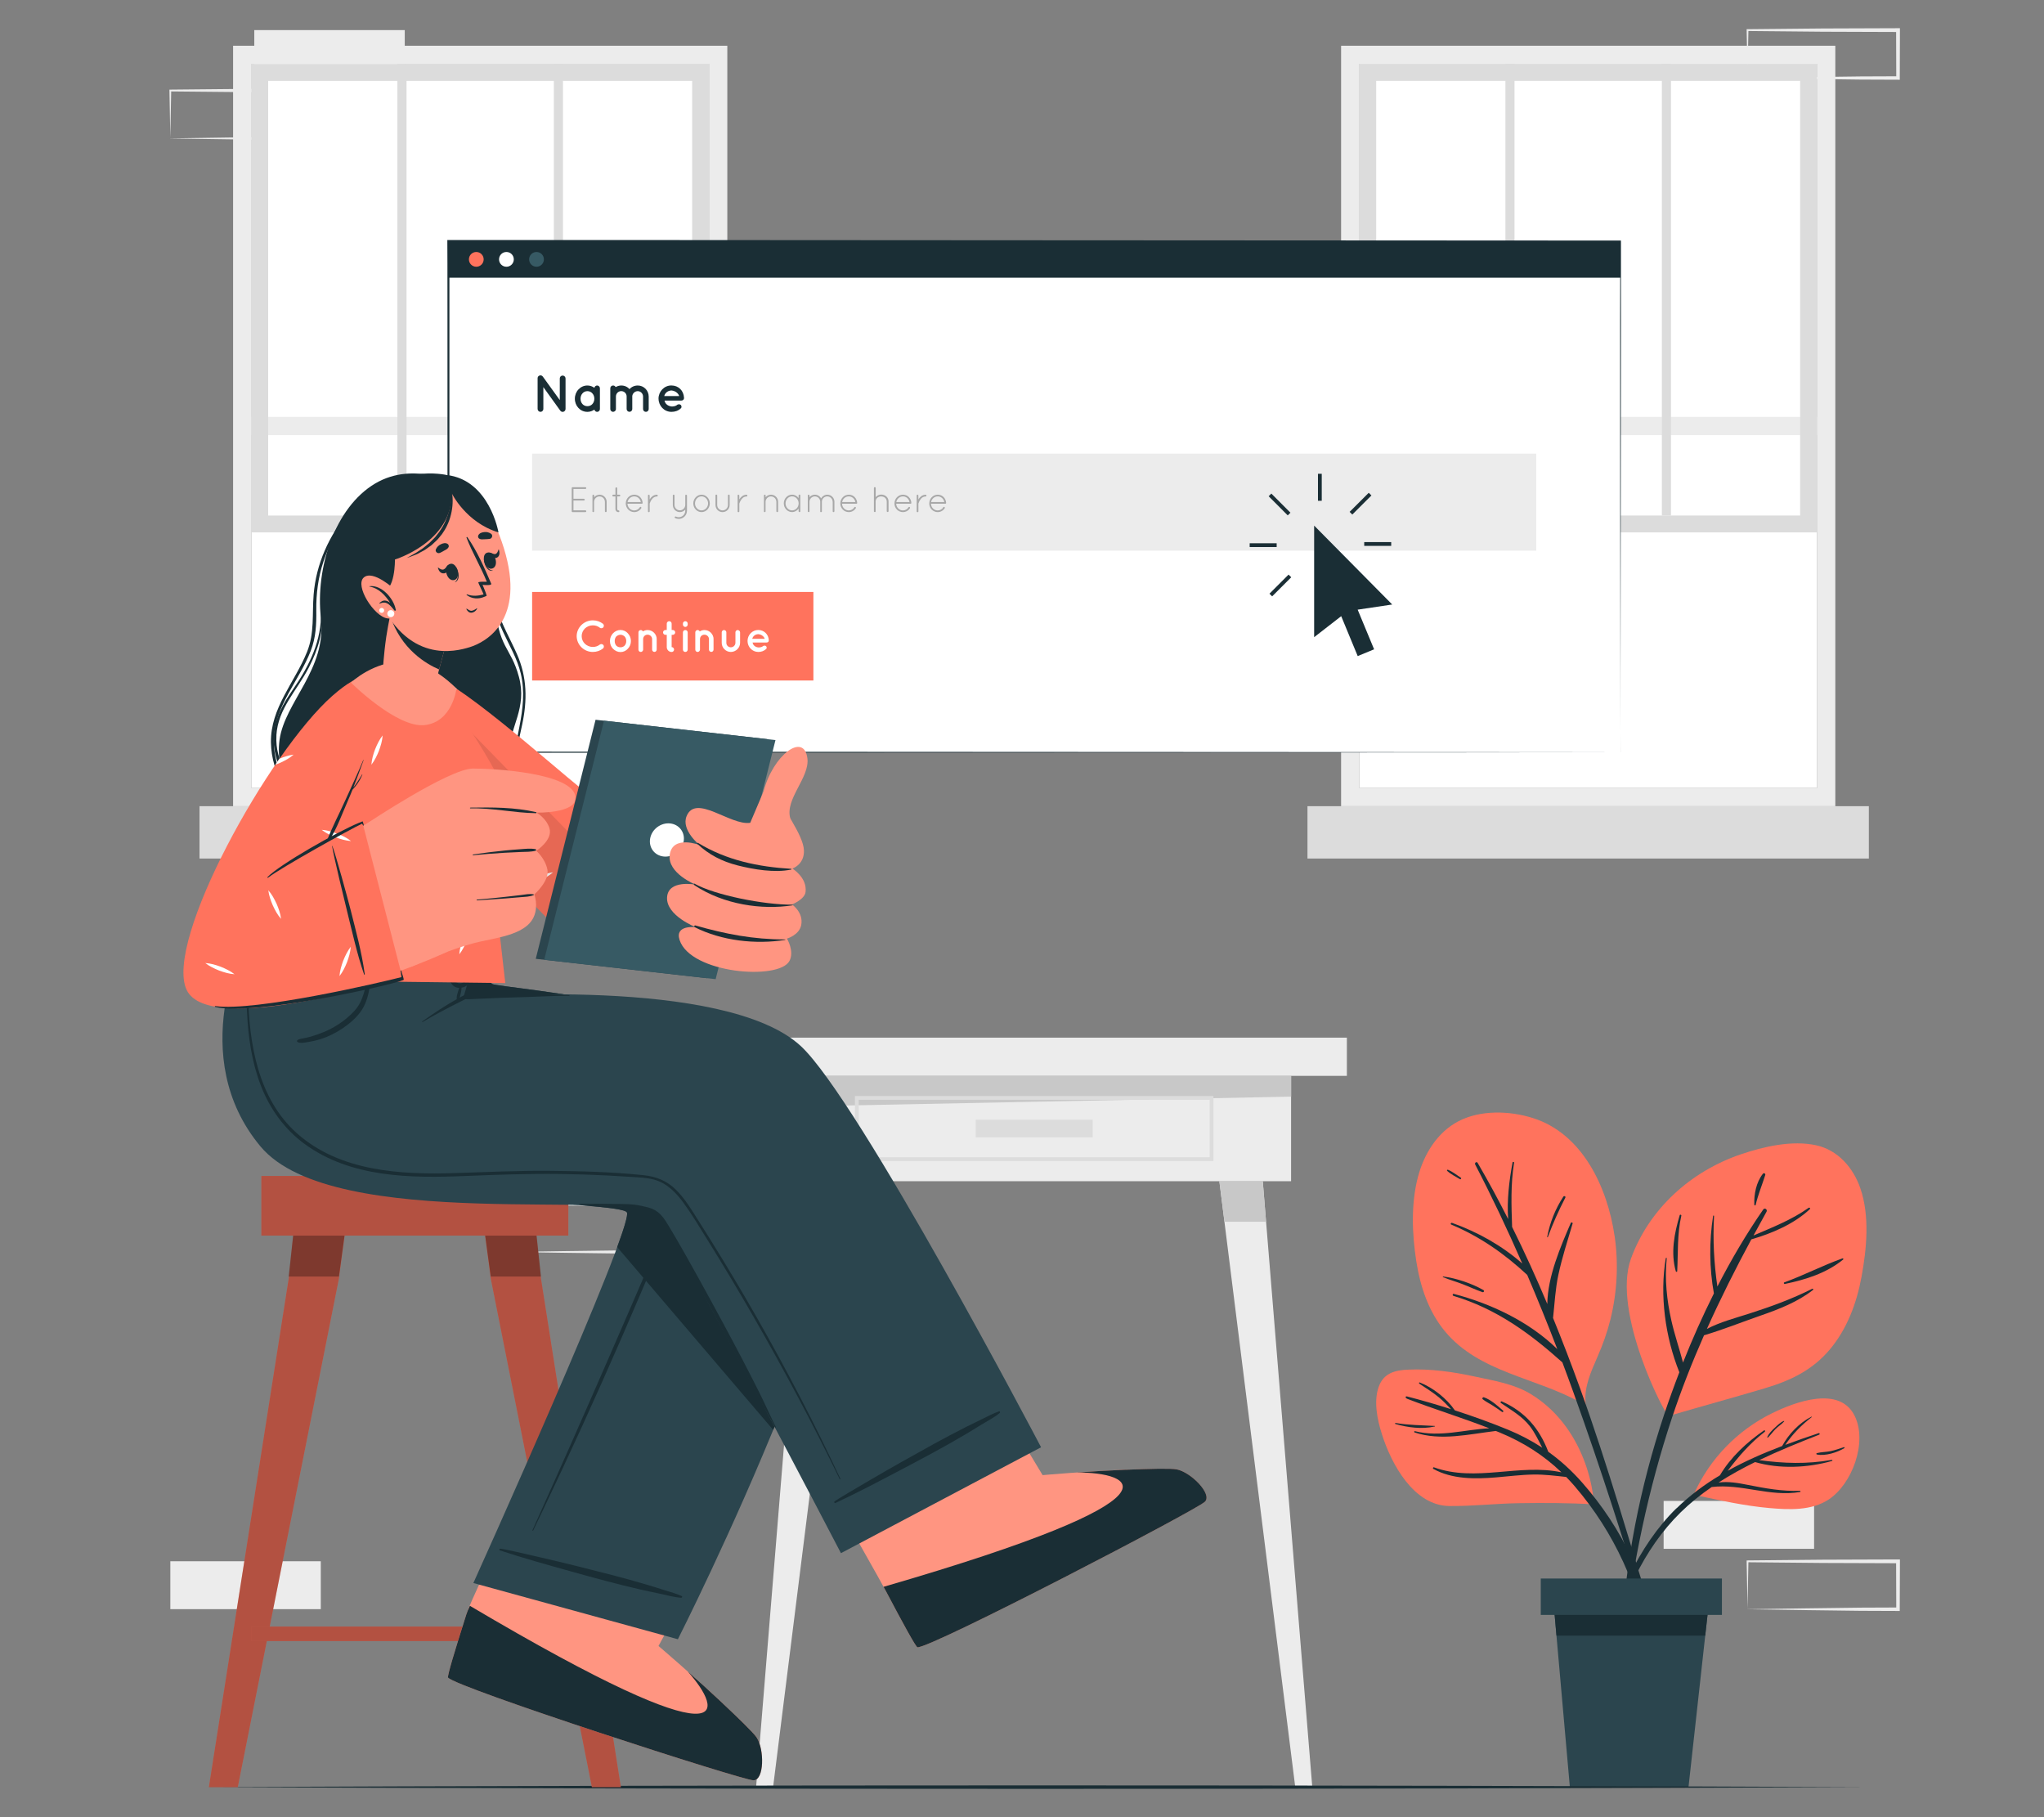 <?xml version="1.0" encoding="UTF-8"?>
<svg id="Layer_2" data-name="Layer 2" xmlns="http://www.w3.org/2000/svg" viewBox="0 0 540 480">
  <rect x="0" y="0" width="540" height="480" fill="#808080" stroke="none"/>
  <defs>
    <style>
      .cls-1 {
        fill: #dcdcdc;
      }

      .cls-1, .cls-2, .cls-3, .cls-4, .cls-5, .cls-6, .cls-7, .cls-8, .cls-9, .cls-10, .cls-11, .cls-12, .cls-13 {
        stroke-width: 0px;
      }

      .cls-2 {
        fill: #ff735d;
      }

      .cls-3 {
        fill: #c8c8c8;
      }

      .cls-4 {
        fill: #375a64;
      }

      .cls-5 {
        fill: #ff9581;
      }

      .cls-6 {
        fill: #ececec;
      }

      .cls-7 {
        fill: #2b454e;
      }

      .cls-8 {
        opacity: .3;
      }

      .cls-9, .cls-14, .cls-15 {
        fill: none;
      }

      .cls-10 {
        fill: #1a2e35;
      }

      .cls-14 {
        stroke: #dcdcdc;
      }

      .cls-14, .cls-15 {
        stroke-miterlimit: 10;
      }

      .cls-11 {
        fill: #fff;
      }

      .cls-15 {
        stroke: #1a2e35;
      }

      .cls-12 {
        fill: #a8a8a8;
      }

      .cls-13 {
        opacity: .1;
      }
    </style>
  </defs>
  <g id="Layer_2-2" data-name="Layer 2">
    <g>
      <g>
        <g>
          <rect class="cls-6" x="439.51" y="396.45" width="39.75" height="12.65" transform="translate(918.77 805.56) rotate(180)"/>
          <rect class="cls-6" x="412.65" y="162.21" width="39.75" height="12.65" transform="translate(865.05 337.08) rotate(180)"/>
          <path class="cls-6" d="m461.68,425.06c6.6-.1,23.52-.35,29.89-.41,0,0,9.86-.04,9.86-.04l-.46.46s-.04-12.65-.04-12.65l.5.5-19.88-.07c-4.95-.03-14.93-.14-19.88-.19,0,0,.24-.24.24-.24l-.24,12.65h0Zm0,0l-.24-12.65s0-.23,0-.23c0,0,.24,0,.24,0,4.96-.06,14.92-.16,19.88-.19,0,0,19.88-.07,19.88-.07,0,0,.5,0,.5,0v.5s-.05,12.65-.05,12.65v.46s-.46,0-.46,0c0,0-10.02-.04-10.02-.04-6.33-.06-23.2-.31-29.74-.41h0Z"/>
          <path class="cls-6" d="m112.53,314.74c6.6-.1,23.52-.35,29.89-.41,0,0,9.86-.04,9.86-.04l-.46.46-.04-12.65.5.5s-19.88-.07-19.88-.07c-4.95-.03-14.93-.14-19.88-.19,0,0,.24-.24.24-.24,0,0-.24,12.65-.24,12.65h0Zm0,0s-.24-12.65-.24-12.65c0,0,0-.23,0-.23,0,0,.24,0,.24,0,4.96-.06,14.92-.16,19.88-.19,0,0,19.88-.07,19.88-.07,0,0,.5,0,.5,0,0,0,0,.5,0,.5l-.04,12.65s0,.46,0,.46h-.45s-10.02-.04-10.02-.04c-6.33-.06-23.2-.31-29.74-.41h0Z"/>
          <path class="cls-6" d="m134.71,330.69c6.6-.1,23.52-.35,29.89-.41,0,0,9.86-.04,9.86-.04,0,0-.46.46-.46.46,0,0-.04-12.65-.04-12.65l.5.5-19.88-.07c-4.95-.03-14.93-.14-19.88-.19,0,0,.24-.24.24-.24l-.24,12.65h0Zm0,0l-.24-12.65v-.23s.24,0,.24,0c4.96-.06,14.92-.16,19.88-.19,0,0,19.88-.07,19.88-.07,0,0,.5,0,.5,0,0,0,0,.5,0,.5,0,0-.04,12.65-.04,12.65,0,0,0,.46,0,.46,0,0-.45,0-.45,0,0,0-10.02-.04-10.02-.04-6.33-.06-23.2-.31-29.74-.41h0Z"/>
          <rect class="cls-6" x="156.8" y="302.08" width="39.75" height="12.65" transform="translate(353.34 616.82) rotate(180)"/>
          <rect class="cls-6" x="45" y="412.41" width="39.75" height="12.65" transform="translate(129.75 837.46) rotate(180)"/>
          <rect class="cls-6" x="67.17" y="7.94" width="39.75" height="12.65" transform="translate(174.1 28.54) rotate(180)"/>
          <path class="cls-6" d="m45,36.55c6.6-.1,23.52-.35,29.89-.41,0,0,9.86-.04,9.86-.04l-.46.46-.04-12.65.5.5-19.88-.07c-4.95-.03-14.93-.14-19.88-.19,0,0,.24-.24.24-.24l-.24,12.65h0Zm0,0s-.24-12.65-.24-12.65v-.23s.24,0,.24,0c4.96-.06,14.92-.16,19.88-.19,0,0,19.88-.07,19.88-.07,0,0,.5,0,.5,0,0,0,0,.5,0,.5l-.04,12.65s0,.46,0,.46c0,0-.45,0-.45,0l-10.02-.04c-6.33-.06-23.2-.31-29.74-.41h0Z"/>
          <path class="cls-6" d="m461.68,20.59c6.6-.1,23.52-.35,29.89-.41,0,0,9.86-.04,9.86-.04l-.46.46s-.04-12.65-.04-12.65c0,0,.5.5.5.5l-19.88-.07c-4.95-.03-14.93-.14-19.88-.19,0,0,.24-.24.24-.24l-.24,12.65h0Zm0,0l-.24-12.65s0-.23,0-.23c0,0,.24,0,.24,0,4.96-.06,14.92-.16,19.88-.19,0,0,19.88-.07,19.88-.07h.5s0,.5,0,.5l-.04,12.65v.46s-.46,0-.46,0l-10.02-.04c-6.33-.06-23.2-.31-29.74-.41h0Z"/>
        </g>
        <g>
          <g>
            <g>
              <path class="cls-6" d="m61.58,12.08v200.88h130.57V12.08H61.58Zm125.75,196.06h-120.93V16.9h120.93v191.24Z"/>
              <rect class="cls-11" x="66.4" y="16.9" width="120.93" height="191.24"/>
              <rect class="cls-6" x="66.39" y="110.11" width="120.93" height="4.82" transform="translate(253.72 225.04) rotate(180)"/>
            </g>
            <rect class="cls-1" x="52.7" y="212.96" width="148.31" height="13.83" transform="translate(253.72 439.74) rotate(180)"/>
            <g>
              <path class="cls-1" d="m66.39,16.9h120.93v123.73h-120.93V16.9Zm116.47,4.46h-112.01v114.81h112.01V21.36Z"/>
              <rect class="cls-1" x="146.32" y="16.9" width="2.41" height="119.27"/>
              <rect class="cls-1" x="104.99" y="16.9" width="2.41" height="119.27"/>
            </g>
          </g>
          <g>
            <g>
              <path class="cls-6" d="m354.3,12.08v200.88h130.57V12.08h-130.57Zm125.75,196.06h-120.93V16.9h120.93v191.24Z"/>
              <rect class="cls-11" x="359.12" y="16.9" width="120.93" height="191.24"/>
              <rect class="cls-6" x="359.11" y="110.11" width="120.93" height="4.82" transform="translate(839.16 225.04) rotate(180)"/>
            </g>
            <rect class="cls-1" x="345.43" y="212.96" width="148.31" height="13.83" transform="translate(839.16 439.74) rotate(180)"/>
            <g>
              <path class="cls-1" d="m359.11,16.9h120.93v123.73h-120.93V16.9Zm116.47,4.46h-112.01v114.81h112.01V21.36Z"/>
              <rect class="cls-1" x="439.04" y="16.9" width="2.41" height="119.27"/>
              <rect class="cls-1" x="397.71" y="16.9" width="2.41" height="119.27"/>
            </g>
          </g>
        </g>
        <g>
          <rect class="cls-6" x="190.61" y="274.09" width="165.22" height="10.09"/>
          <g>
            <rect class="cls-6" x="205.34" y="284.18" width="135.75" height="27.83"/>
            <polygon class="cls-3" points="341.1 289.67 205.34 292.37 205.34 284.18 341.1 284.18 341.1 289.67"/>
            <rect class="cls-14" x="226.36" y="290.01" width="93.72" height="16.17"/>
            <rect class="cls-1" x="257.77" y="295.76" width="30.9" height="4.67"/>
          </g>
          <g>
            <polygon class="cls-6" points="204.24 472.06 199.75 472.06 212.83 312.01 224.3 312.01 204.24 472.06"/>
            <polygon class="cls-3" points="224.29 312.01 222.95 322.72 211.96 322.72 212.83 312.01 224.29 312.01"/>
          </g>
          <g>
            <polygon class="cls-6" points="342.19 472.06 346.69 472.06 333.61 312.01 322.14 312.01 342.19 472.06"/>
            <polygon class="cls-3" points="322.14 312.01 323.49 322.72 334.48 322.72 333.61 312.01 322.14 312.01"/>
          </g>
        </g>
        <g>
          <g>
            <path class="cls-2" d="m426.56,326.46c1.07,7.35.67,14.93-1.12,22.12-.84,3.37-2,6.61-3.39,9.78-1.76,4.05-3.6,8-3.16,12.43.43.29-1.04.24-1.09-.19-11.83-6.74-27.01-7.97-36.11-18.99-4.31-5.22-6.49-11.83-7.52-18.44-1.12-7.2-1.43-15.17.43-22.27,1.57-6,5.07-11.79,10.71-14.73,5.82-3.03,13.45-2.78,19.57-.87,13.22,4.11,19.8,18.38,21.67,31.17Z"/>
            <g>
              <path class="cls-10" d="m432.63,414.05c-1.62-5.38-3.23-10.77-4.89-16.13-3.25-10.52-6.62-20.99-10.36-31.35-2.24-6.2-4.6-12.34-7.08-18.43.42-3.82.59-7.63,1.41-11.44.99-4.59,2.43-9.02,3.76-13.51.08-.28-.36-.42-.48-.16-2.66,6.18-6.12,14.1-6.21,21.42-2.89-6.88-5.98-13.67-9.3-20.36-.19-5.7-.4-11.22.52-16.95.04-.26-.35-.34-.4-.08-.89,4.81-1.52,9.98-1.16,14.97-2.54-5.02-5.22-9.98-8.07-14.87-.26-.44-.87,0-.64.44,4.45,8.56,8.57,17.3,12.44,26.16-5.36-4.75-11.85-8.35-18.55-10.74-.29-.11-.52.32-.22.45,7.63,3.19,14.03,7.69,20.07,13.29,2.78,6.49,5.43,13.03,7.95,19.61-7.4-7.26-17.54-12.03-27.34-14.59-.33-.09-.42.42-.1.52,11.34,3.41,20.15,9.84,28.78,17.57,1,2.66,1.99,5.33,2.95,8.01,3.65,10.14,7.12,20.35,10.44,30.6,1.59,4.92,3.16,9.84,4.7,14.77,1.66,5.31,2.95,10.91,5.1,16.03.21.49,1.09.38.97-.21-.97-5.08-2.82-10.08-4.31-15.03Z"/>
              <path class="cls-10" d="m413.01,316.1c-2.12,3.25-3.54,6.82-4.26,10.62-.02.1.13.16.17.06,1.32-3.58,2.87-7.04,4.62-10.42.18-.35-.33-.56-.53-.26Z"/>
              <path class="cls-10" d="m391.9,340.76c-3.06-1.74-7.13-3.12-10.62-3.58-.1-.01-.16.13-.06.17,1.71.71,3.5,1.2,5.23,1.87,1.74.67,3.43,1.48,5.18,2.09.37.13.61-.35.27-.55Z"/>
              <path class="cls-10" d="m385.95,311.1c-1.08-.71-2.22-1.63-3.42-2.11-.19-.08-.35.16-.2.3.95.87,2.27,1.52,3.37,2.18.22.13.46-.23.25-.37Z"/>
            </g>
          </g>
          <g>
            <path class="cls-2" d="m466.45,366.65c-8.52,2.53-17.09,4.87-25.61,7.37-.74.22-15.15-27.38-9.94-41.61,4.81-13.16,15.83-23.01,28.97-27.49,6.09-2.07,13.57-3.8,19.99-2.39,5.72,1.27,9.75,5.94,11.61,11.32,2.53,7.31,1.69,16.02.31,23.48-1.28,6.92-3.81,13.73-8.39,19.16-4.53,5.38-10.3,8.18-16.95,10.15Z"/>
            <g>
              <path class="cls-10" d="m478.8,340.41c-5.43,2.74-10.92,4.72-16.71,6.58-3.62,1.16-7.68,2.22-11.15,4.04,3.6-8.02,7.55-15.88,11.74-23.66,5.51-1.59,11.3-4.08,15.45-7.97.23-.21-.06-.53-.31-.36-4.54,3.21-9.55,5.14-14.57,7.31,1.13-2.09,2.28-4.19,3.44-6.27.33-.58-.47-1.16-.87-.59-4.47,6.45-8.48,13.28-12.11,20.34-.9-6.23-1.22-12.3-.88-18.63,0-.16-.22-.17-.25-.02-1.05,6.7-1,13.79.21,20.47-2.99,5.97-5.71,12.08-8.16,18.26-.97-3.72-2.24-7.38-3.08-11.12-1.21-5.39-1.78-10.89-1.22-16.41.02-.16-.22-.17-.25-.02-1.65,9.78-.15,20.82,3.58,30.11-1.43,3.72-2.78,7.46-4.03,11.21-6.36,19.17-10.29,38.94-11.31,59.13-.02.47.67.51.72.05,2.32-19.8,6.4-39.51,12.7-58.43,2.47-7.43,5.32-14.64,8.44-21.72,5.03-1.49,10.05-3.51,14.99-5.22,4.82-1.67,9.77-3.6,13.82-6.77.16-.12-.02-.38-.19-.29Z"/>
              <path class="cls-10" d="m486.75,332.4c-5.21,1.85-10.15,4.45-15.36,6.33-.24.09-.1.47.14.42,5.51-1.14,10.97-2.84,15.41-6.45.17-.14-.02-.36-.2-.3Z"/>
              <path class="cls-10" d="m444.19,321.15c.06-.28-.34-.43-.43-.15-1.43,4.8-2.42,9.9-1.03,14.81.05.19.36.2.37-.02.25-4.95-.03-9.76,1.08-14.64Z"/>
              <path class="cls-10" d="m465.73,310.05c-1.75,2.23-2.38,5.4-2.26,8.17,0,.18.3.29.35.07.64-2.75,1.7-5.25,2.54-7.92.12-.39-.38-.64-.63-.32Z"/>
            </g>
          </g>
          <g>
            <path class="cls-2" d="m365.08,378.83c2.5,7.93,8.43,18.89,17.84,18.98,6.09.06,12.23-.66,18.34-.75,6.54-.1,13.1-.09,19.63.3.53.03-.78-19.59-16.51-29.15-4.41-2.68-9.79-3.52-14.79-4.61-5.72-1.24-11.61-2.08-17.48-1.82-3.61.14-6.61.91-7.9,4.61-1.34,3.87-.33,8.67.87,12.43Z"/>
            <g>
              <path class="cls-10" d="m371.85,368.9c3.82.98,7.68,2.11,11.51,3.33-1.02-1.06-2.03-2.14-3.17-3.09-1.65-1.37-3.46-2.46-5.23-3.66-.15-.1-.06-.38.13-.31,3.49,1.37,7.11,4.23,9.27,7.37,4.78,1.54,9.51,3.25,14.07,5.12,3.23,1.33,6.22,2.91,9.01,4.74-1-1.94-1.92-3.93-3.26-5.67-2.09-2.7-4.91-4.21-7.64-6.13-.26-.18-.04-.54.24-.42,6.17,2.74,9.92,7.19,12.26,13.3,3.23,2.3,6.18,4.99,8.92,8.1,10.4,11.82,18.6,27.54,18.63,43.58,0,.38-.61.49-.69.09-2.95-15.94-9.25-30.25-19.84-42.62-.74-.87-1.51-1.7-2.29-2.5-2.86-.3-5.69-.68-8.59-.64-3.35.05-6.67.49-10,.76-5.49.45-11.56.51-16.51-2.25-.22-.12-.07-.5.17-.41,11.04,4.01,22.62-1.08,33.68,1.32-4.72-4.53-10.08-7.94-16.32-10.52-.34-.14-.68-.27-1.02-.41-7.08.85-14.56,2.7-21.46.39-.21-.07-.12-.38.09-.33,6.67,1.67,13.06-.43,19.64-.76-7.16-2.79-14.46-5.01-21.65-7.78-.6-.23-.62-.79.03-.62Z"/>
              <path class="cls-10" d="m368.72,375.88c3.46.57,6.83.59,10.31.78.08,0,.1.13.02.14-3.39.76-7.1.29-10.4-.66-.17-.05-.1-.29.07-.26Z"/>
              <path class="cls-10" d="m392.01,369.08c1.88.65,3.63,2.25,5.1,3.55.18.16-.06.48-.26.34-.86-.63-1.76-1.22-2.65-1.8-.82-.53-1.73-.95-2.49-1.57-.23-.19.02-.61.3-.51Z"/>
            </g>
          </g>
          <g>
            <path class="cls-2" d="m447.53,394.61c-.12.26.26.51.4.23t.01-.01c.06.07.13.14.25.16,6.35,1.37,12.74,2.77,19.21,3.35,5.2.46,11.19.75,15.74-2.27,6.17-4.09,10.23-15.02,6.89-21.97-3.94-8.25-15.83-3.77-21.79-.84-9.17,4.48-16.54,12.04-20.71,21.35Z"/>
            <g>
              <path class="cls-10" d="m442.92,398.42c3.5-3.42,7.37-6.27,11.47-8.73,2.81-4.77,7.13-8.74,11.63-11.85.23-.16.42.2.21.36-3.88,2.99-6.91,6.5-9.8,10.31,4.59-2.56,9.44-4.67,14.39-6.55,1.72-3.16,4.53-6.12,7.73-7.75.06-.03.15.06.08.11-2.79,2.18-5.03,4.45-6.98,7.33,2.92-1.09,5.88-2.11,8.83-3.09.27-.09.37.32.11.41-5.25,2.05-10.62,4.22-15.83,6.72,6.57.88,12.49,1.09,19.17-.06.18-.03.25.22.08.27-6.45,1.84-13.84,2.18-20.34.3-3.32,1.63-6.56,3.41-9.65,5.4,2.58-.34,5.18.12,7.8.64,4.57.91,9.03,1.71,13.7,1.55.17,0,.22.28.04.31-7.95,1.37-15.47-2.25-23.35-1.31-2.92,2.01-5.68,4.22-8.21,6.7-4.95,4.86-8.91,10.67-11.97,16.89-3.32,6.75-5.12,13.91-7.8,20.88-.12.31-.54.19-.49-.14,2.3-13.75,9.14-28.92,19.16-38.72Z"/>
              <path class="cls-10" d="m466.89,379.56c.46-.95,1.27-1.76,2.04-2.47.67-.62,1.48-1.43,2.35-1.76.08-.03.12.08.08.13-.65.74-1.56,1.28-2.26,1.99-.71.71-1.29,1.55-2.01,2.25-.1.1-.24-.03-.19-.14Z"/>
              <path class="cls-10" d="m480.01,383.83c1.18-.3,2.43-.27,3.62-.52,1.21-.25,2.34-.68,3.51-1.05.15-.05.24.18.11.26-1.93,1.15-4.99,2.13-7.25,1.68-.19-.04-.18-.33,0-.37Z"/>
            </g>
          </g>
          <g>
            <g>
              <polygon class="cls-7" points="410.16 420.2 411.2 432.05 414.74 472.06 446.08 472.06 450.5 432.05 451.81 420.2 410.16 420.2"/>
              <polygon class="cls-10" points="410.16 420.2 411.2 432.05 450.5 432.05 451.81 420.2 410.16 420.2"/>
            </g>
            <rect class="cls-7" x="407.06" y="416.97" width="47.86" height="9.61" transform="translate(861.97 843.54) rotate(180)"/>
          </g>
        </g>
        <path class="cls-10" d="m53.34,472.06c140.87-.61,298.89-.62,439.76,0-140.87.62-298.89.61-439.76,0h0Z"/>
        <g>
          <g>
            <g>
              <rect class="cls-11" x="118.46" y="63.68" width="309.66" height="135.03"/>
              <path class="cls-10" d="m428.12,198.7c-.06.08-309.76.1-309.83.16-.12,0-.02-135.14-.11-135.19,0,0,0-.27,0-.27h.27c.04-.06,309.72.19,309.78.15.08.06-.17,135.06-.12,135.15h0Zm0,0s-.25-135.52,0-134.91c0,0-309.66.15-309.66.15l.27-.27s.08,135.71-.27,134.87c0,0,309.66.16,309.66.16h0Z"/>
            </g>
            <g>
              <rect class="cls-10" x="118.46" y="63.68" width="309.66" height="9.67"/>
              <g>
                <path class="cls-2" d="m127.78,68.51c0,1.08-.87,1.95-1.95,1.95s-1.95-.87-1.95-1.95.87-1.95,1.95-1.95,1.95.87,1.95,1.95Z"/>
                <path class="cls-11" d="m135.74,68.51c0,1.08-.87,1.95-1.95,1.95s-1.95-.87-1.95-1.95.87-1.95,1.95-1.95,1.95.87,1.95,1.95Z"/>
                <path class="cls-4" d="m143.69,68.51c0,1.08-.87,1.95-1.95,1.95s-1.95-.87-1.95-1.95.87-1.95,1.95-1.95,1.95.87,1.95,1.95Z"/>
              </g>
            </g>
          </g>
          <g>
            <path class="cls-10" d="m143.55,108.02c0,.42-.35.77-.75.77-.43,0-.77-.35-.77-.77v-8.08h0c-.01-.25.1-.5.31-.65.35-.24.82-.17,1.06.17l4.49,6.22v-5.73c0-.4.33-.75.75-.75s.77.35.77.75v8.08c0,.42-.35.77-.77.77-.22,0-.43-.11-.57-.28-.03-.03-.06-.06-.07-.08l-4.45-6.18v5.77Z"/>
            <path class="cls-10" d="m158.49,105.32v2.73c0,.4-.33.74-.74.74-.36,0-.64-.26-.72-.6-.53.38-1.15.6-1.85.6-.95,0-1.77-.39-2.36-1.02-.6-.64-.95-1.5-.95-2.45s.35-1.82.95-2.45c.6-.64,1.42-1.04,2.36-1.04.7,0,1.32.24,1.85.61.08-.35.36-.61.72-.61.4,0,.74.33.74.75v2.74Zm-1.47,0c0-.58-.21-1.09-.54-1.43-.33-.38-.81-.57-1.29-.57s-.97.19-1.29.57c-.33.35-.53.85-.53,1.43s.19,1.07.53,1.43c.32.35.79.54,1.29.54s.96-.19,1.29-.54c.33-.36.54-.86.54-1.43Z"/>
            <path class="cls-10" d="m167.04,104.7v3.34c0,.4-.33.74-.74.74s-.75-.33-.75-.74v-3.34c-.01-.77-.65-1.39-1.43-1.39s-1.4.64-1.4,1.43v3.3s-.01.07-.01.1v.04s-.01.06-.04.08v.07c-.13.25-.4.45-.7.45-.06,0-.1-.01-.14-.01-.33-.08-.6-.36-.6-.72v-3.3h0v-2.17c0-.43.33-.75.74-.75.29,0,.56.15.67.42.45-.26.96-.42,1.49-.42.88,0,1.66.36,2.18.96.51-.6,1.31-.96,2.18-.96,1.6,0,2.89,1.31,2.89,2.92v3.3c0,.4-.33.74-.74.74s-.75-.33-.75-.74v-3.3c0-.79-.64-1.43-1.41-1.43s-1.42.63-1.45,1.39Z"/>
            <path class="cls-10" d="m173.97,105.3c.01-1.89,1.49-3.48,3.39-3.48s3.24,1.35,3.35,3.23v.07s0,.1-.01.13c-.04.33-.33.56-.72.56h-4.42c.07.32.22.68.47.92.29.33.85.58,1.34.63.5.04,1.1-.08,1.45-.35.29-.31.86-.26,1.04-.04.18.19.32.61,0,.9-.68.63-1.5.92-2.49.92-1.91-.01-3.38-1.59-3.39-3.48Zm1.52-.68h3.94c-.14-.56-.85-1.38-2.06-1.48-1.18.06-1.77.9-1.88,1.48Z"/>
          </g>
          <g>
            <rect class="cls-6" x="140.58" y="119.82" width="265.28" height="25.64"/>
            <g>
              <path class="cls-12" d="m151.04,128.92c0-.12.1-.23.23-.23h3.38c.13,0,.23.1.23.23,0,.13-.09.23-.23.23h-3.15v2.6h2.75c.12,0,.23.1.23.23,0,.12-.1.23-.23.23h-2.75v2.59h3.15c.13,0,.23.1.23.24,0,.12-.09.23-.23.23h-3.4c-.11,0-.21-.1-.21-.23v-6.13Z"/>
              <path class="cls-12" d="m159.8,132.55c0-.78-.63-1.42-1.42-1.42s-1.41.64-1.43,1.42v2.54s-.02.07-.05.1c-.04.06-.1.08-.17.08h-.06c-.07-.02-.12-.07-.15-.12,0,0,0-.02,0-.03s0-.02,0-.02v-4.2c0-.12.09-.23.23-.23.12,0,.22.1.22.23v.44c.34-.4.85-.67,1.43-.67,1.03,0,1.87.85,1.87,1.87v2.5c0,.13-.1.23-.23.23s-.23-.09-.23-.23v-2.5Z"/>
              <path class="cls-12" d="m163.88,130.89c0,.11-.11.23-.23.23h-.59v3.35c0,.23.23.34.34.34s.23.12.23.24-.12.23-.23.23c-.46,0-.81-.34-.81-.8v-3.35h-.57c-.23,0-.23-.11-.23-.23s0-.23.23-.23h.57v-1.71c0-.11.11-.23.23-.23.12,0,.24.11.24.23v1.71h.59c.11,0,.23.11.23.23Z"/>
              <path class="cls-12" d="m165.32,132.98c0-1.28,1-2.31,2.24-2.31s2.12.94,2.22,2.14h0v.04c0,.12-.1.21-.23.21h-3.78c.05,1.01.84,1.77,1.79,1.77.61,0,1.17-.32,1.48-.84.07-.11.21-.13.3-.08.1.08.14.21.08.32-.39.63-1.08,1.04-1.86,1.04-1.24,0-2.24-1.03-2.24-2.29Zm.48-.37h3.49c-.15-.86-.88-1.49-1.73-1.49s-1.59.62-1.76,1.49Z"/>
              <path class="cls-12" d="m171.18,130.9c0-.13.1-.23.23-.23.11,0,.22.09.22.23v1.02s.04-.08.07-.11c.35-.54.96-1.13,1.84-1.13.12,0,.23.09.23.23,0,.12-.1.23-.23.23-.6,0-1.01.34-1.33.75-.31.41-.49.88-.55,1.07-.02.04-.02.06-.02.08v2.02c0,.13-.1.23-.22.23-.13,0-.23-.09-.23-.23v-4.14Z"/>
              <path class="cls-12" d="m177.74,130.88c0-.12.1-.22.22-.22.13,0,.24.09.24.22v2.5c0,.79.63,1.42,1.41,1.42s1.42-.63,1.43-1.42v-2.5s0-.08.04-.11c0,0,0-.02,0-.03,0,0,0,0,.02,0,.02-.03.06-.05.08-.06h.02s.02,0,.03,0h.06s.08.03.11.05c.02.02.05.05.06.07.02.03.03.07.03.09v4.02c0,1.2-.98,2.16-2.19,2.16-.34,0-.66-.09-.95-.22-.1-.07-.15-.2-.09-.3.06-.11.18-.14.29-.11.23.11.49.18.75.18.96,0,1.73-.76,1.74-1.71v-.3c-.35.39-.85.66-1.43.66-1.02,0-1.86-.85-1.86-1.88v-2.5Z"/>
              <path class="cls-12" d="m185.34,130.67c1.21,0,2.18,1.05,2.18,2.3s-.97,2.3-2.18,2.3-2.18-1.05-2.18-2.3.98-2.3,2.18-2.3Zm0,4.15c.94,0,1.73-.83,1.73-1.85s-.79-1.86-1.73-1.86-1.73.84-1.73,1.86.79,1.85,1.73,1.85Z"/>
              <path class="cls-12" d="m189.01,130.88c0-.13.1-.23.23-.23s.23.09.23.23v2.51c0,.79.63,1.42,1.41,1.43.79,0,1.43-.64,1.43-1.43v-2.51c0-.13.11-.23.23-.23.13,0,.23.09.23.23v2.51c0,1.03-.84,1.88-1.89,1.88s-1.86-.85-1.86-1.88v-2.51Z"/>
              <path class="cls-12" d="m194.86,130.9c0-.13.1-.23.23-.23.11,0,.22.09.22.23v1.02s.04-.08.07-.11c.35-.54.96-1.13,1.84-1.13.12,0,.23.09.23.23,0,.12-.1.23-.23.23-.6,0-1.01.34-1.33.75-.31.41-.49.88-.55,1.07-.02.04-.02.06-.02.08v2.02c0,.13-.1.23-.22.23-.13,0-.23-.09-.23-.23v-4.14Z"/>
              <path class="cls-12" d="m205.1,132.55c0-.78-.63-1.42-1.42-1.42s-1.41.64-1.43,1.42v2.54s-.02.07-.05.1c-.04.06-.1.08-.17.08h-.06c-.07-.02-.12-.07-.15-.12,0,0,0-.02,0-.03s0-.02,0-.02v-4.2c0-.12.09-.23.23-.23.12,0,.22.1.22.23v.44c.34-.4.85-.67,1.43-.67,1.03,0,1.87.85,1.87,1.87v2.5c0,.13-.1.23-.23.23s-.23-.09-.23-.23v-2.5Z"/>
              <path class="cls-12" d="m211.44,130.89v4.15c0,.12-.1.23-.23.23s-.23-.1-.23-.23v-.69c-.39.54-1.02.91-1.73.91-1.21,0-2.18-1.04-2.18-2.3s.97-2.3,2.18-2.3c.71,0,1.33.36,1.73.9v-.68c0-.13.1-.23.23-.23s.23.09.23.23Zm-.45,2.08c0-1.03-.78-1.86-1.73-1.86s-1.73.83-1.73,1.86.79,1.85,1.73,1.85,1.73-.82,1.73-1.85Z"/>
              <path class="cls-12" d="m219.98,132.55c-.02-.78-.64-1.43-1.43-1.43s-1.42.65-1.42,1.43v2.54s0,.02,0,.02v.02c-.02.06-.07.09-.11.12-.04.02-.08.03-.11.03h-.05s-.02,0-.02,0c-.02,0-.04-.02-.06-.03,0,0-.02,0-.03-.02l-.03-.03s0-.02-.02-.02t0-.02s0,0,0-.02c0,0,0-.02,0-.03v-2.56c0-.78-.63-1.43-1.42-1.43s-1.42.65-1.42,1.43v2.51c0,.08-.04.14-.1.18,0,0-.04.03-.06.03,0,0-.02,0-.04,0h-.06c-.08,0-.16-.08-.19-.17v-4.21c0-.12.1-.22.22-.22.13,0,.23.09.23.22v.44c.34-.4.85-.66,1.42-.66.71,0,1.32.39,1.64.98.33-.58.95-.98,1.65-.98,1.03,0,1.87.84,1.87,1.87v2.51c0,.11-.09.22-.23.22-.12,0-.22-.1-.22-.22v-2.51Z"/>
              <path class="cls-12" d="m222,132.98c0-1.28,1-2.31,2.24-2.31s2.12.94,2.22,2.14h0v.04c0,.12-.1.21-.23.21h-3.78c.05,1.01.84,1.77,1.79,1.77.61,0,1.17-.32,1.48-.84.07-.11.21-.13.3-.08.1.08.14.21.08.32-.39.63-1.08,1.04-1.86,1.04-1.24,0-2.24-1.03-2.24-2.29Zm.48-.37h3.49c-.15-.86-.88-1.49-1.73-1.49s-1.59.62-1.76,1.49Z"/>
              <path class="cls-12" d="m234.26,132.48c0-.81-.66-1.35-1.47-1.35s-1.46.54-1.46,1.35v2.59s0,.03,0,.04c0,.02,0,.03-.02.04-.03.06-.08.09-.14.11,0,0,0,0-.02,0h-.05c-.07,0-.13-.03-.18-.08-.02-.03-.03-.05-.04-.08,0-.03,0-.05,0-.07v-6.13c0-.12.1-.23.23-.23.13,0,.24.1.24.23v2.42c.35-.41.87-.68,1.46-.68,1.06,0,1.93.75,1.93,1.81v2.57c0,.12-.1.23-.24.23-.12,0-.23-.1-.23-.23v-2.57Z"/>
              <path class="cls-12" d="m236.31,132.98c0-1.28,1-2.31,2.24-2.31s2.12.94,2.22,2.14h0v.04c0,.12-.1.21-.23.21h-3.78c.05,1.01.84,1.77,1.78,1.77.61,0,1.18-.32,1.48-.84.07-.11.21-.13.3-.08.1.08.14.21.08.32-.39.63-1.08,1.04-1.86,1.04-1.24,0-2.24-1.03-2.24-2.29Zm.48-.37h3.49c-.15-.86-.88-1.49-1.73-1.49s-1.59.62-1.76,1.49Z"/>
              <path class="cls-12" d="m242.17,130.9c0-.13.1-.23.23-.23.11,0,.22.09.22.23v1.02s.04-.08.07-.11c.35-.54.96-1.13,1.84-1.13.12,0,.23.09.23.23,0,.12-.1.23-.23.23-.6,0-1.02.34-1.33.75-.31.41-.49.88-.55,1.07-.02.04-.02.06-.02.08v2.02c0,.13-.1.23-.22.23-.13,0-.23-.09-.23-.23v-4.14Z"/>
              <path class="cls-12" d="m245.5,132.98c0-1.28,1-2.31,2.24-2.31s2.12.94,2.22,2.14h0v.04c0,.12-.1.21-.23.21h-3.78c.05,1.01.84,1.77,1.78,1.77.61,0,1.18-.32,1.48-.84.07-.11.21-.13.3-.08.1.08.14.21.08.32-.39.63-1.08,1.04-1.86,1.04-1.24,0-2.24-1.03-2.24-2.29Zm.48-.37h3.49c-.15-.86-.88-1.49-1.73-1.49s-1.59.62-1.76,1.49Z"/>
            </g>
          </g>
          <g>
            <rect class="cls-2" x="140.58" y="156.36" width="74.31" height="23.39"/>
            <g>
              <path class="cls-11" d="m152.35,168.03c.01-2.3,1.94-4.16,4.26-4.17,1.02,0,1.95.34,2.68.9.28.23.32.64.12.93-.23.29-.66.34-.93.13-.51-.42-1.15-.64-1.87-.64-.8,0-1.54.32-2.09.83-.52.53-.85,1.23-.85,2.02s.32,1.51.85,2.02c.54.51,1.29.84,2.09.84.72,0,1.35-.22,1.87-.64.27-.2.7-.15.93.13.21.29.16.71-.12.93-.73.57-1.66.9-2.68.9-2.32,0-4.24-1.87-4.26-4.17Z"/>
              <path class="cls-11" d="m161.94,171.36c-.5-.51-.8-1.23-.8-2.04s.3-1.47.8-2.03c.52-.54,1.19-.88,1.99-.88s1.46.34,1.94.88c.52.56.81,1.24.81,2.03s-.29,1.53-.81,2.04c-.48.54-1.17.88-1.94.88s-1.47-.34-1.99-.88Zm.46-2.04c0,.5.15.9.42,1.23.29.28.67.43,1.11.43.41,0,.78-.15,1.07-.43.29-.32.45-.73.45-1.23s-.16-.89-.45-1.21c-.29-.26-.66-.44-1.07-.44-.44,0-.82.19-1.11.44-.27.31-.42.73-.42,1.21Z"/>
              <path class="cls-11" d="m173.49,168.82v2.77c0,.34-.27.61-.6.61s-.61-.28-.61-.61v-2.77c0-.65-.54-1.17-1.21-1.17s-1.16.52-1.16,1.17v2.77s0,.07-.02.12c-.06.28-.31.5-.61.5-.35,0-.61-.28-.61-.61v-4.57c0-.34.27-.61.61-.61.24,0,.46.14.57.36.35-.22.78-.36,1.23-.36,1.34,0,2.42,1.1,2.42,2.41Z"/>
              <path class="cls-11" d="m178.38,167.05c0,.35-.3.64-.65.64h-.29v3.24c.36,0,.64.29.64.65s-.28.64-.64.64c-.71,0-1.29-.58-1.29-1.29v-3.24h-.34c-.36,0-.64-.29-.64-.64s.28-.64.64-.64h.34v-1.68c0-.36.29-.64.65-.64s.64.28.64.64v1.68h.29c.35,0,.65.28.65.64Z"/>
              <path class="cls-11" d="m181.68,164.96c0,.35-.27.64-.63.64s-.63-.29-.63-.64v-.24c0-.35.28-.63.63-.63s.63.28.63.63v.24Zm0,2.1v4.52c0,.35-.27.63-.63.63s-.63-.28-.63-.63v-4.52c0-.37.28-.64.63-.64s.63.27.63.64Z"/>
              <path class="cls-11" d="m188.51,168.82v2.77c0,.34-.27.61-.6.61s-.61-.28-.61-.61v-2.77c0-.65-.54-1.17-1.21-1.17s-1.16.52-1.16,1.17v2.77s0,.07-.02.12c-.06.28-.31.5-.61.5-.35,0-.61-.28-.61-.61v-4.57c0-.34.27-.61.61-.61.24,0,.46.14.57.36.35-.22.78-.36,1.23-.36,1.34,0,2.42,1.1,2.42,2.41Z"/>
              <path class="cls-11" d="m193.08,172.21c-1.32,0-2.41-1.09-2.41-2.41v-2.77c0-.32.28-.61.61-.61s.61.29.61.61v2.77c0,.66.52,1.18,1.18,1.18s1.21-.52,1.22-1.18v-2.77c0-.32.25-.61.6-.61.32,0,.63.29.63.61v2.77c0,1.32-1.11,2.41-2.45,2.41Z"/>
              <path class="cls-11" d="m197.49,169.31c.01-1.58,1.24-2.9,2.83-2.9,1.51,0,2.7,1.12,2.79,2.69v.06s0,.08-.01.1c-.03.28-.28.46-.6.46h-3.69c.06.27.19.57.39.77.24.28.71.49,1.11.52.42.03.92-.07,1.21-.29.24-.25.72-.22.87-.03.15.16.27.51,0,.75-.57.52-1.25.77-2.07.77-1.59-.01-2.82-1.32-2.83-2.9Zm1.26-.57h3.28c-.12-.46-.71-1.15-1.72-1.23-.99.05-1.47.75-1.57,1.23Z"/>
            </g>
          </g>
        </g>
        <g>
          <polygon class="cls-10" points="358.68 161.04 363.02 171.51 358.69 173.3 354.33 162.76 347.18 168.31 347.18 138.83 367.81 159.68 358.68 161.04"/>
          <g>
            <line class="cls-15" x1="348.69" y1="132.28" x2="348.69" y2="125.15"/>
            <line class="cls-15" x1="340.56" y1="135.78" x2="335.52" y2="130.73"/>
            <line class="cls-15" x1="337.28" y1="144" x2="330.15" y2="144"/>
            <line class="cls-15" x1="340.78" y1="152.13" x2="335.73" y2="157.17"/>
            <line class="cls-15" x1="349" y1="155.41" x2="349" y2="162.54"/>
            <line class="cls-15" x1="357.13" y1="151.91" x2="362.17" y2="156.96"/>
            <line class="cls-15" x1="360.41" y1="143.69" x2="367.54" y2="143.69"/>
            <line class="cls-15" x1="356.91" y1="135.56" x2="361.96" y2="130.52"/>
          </g>
        </g>
        <g>
          <g>
            <path class="cls-10" d="m121.21,128.17s-11.61-6.7-22.15-.42c-10.54,6.29-15.81,22.17-14.27,35.61,1.53,13.44-9.56,22.09-10.93,32.03-1.37,9.94,5.08,14.67,7.18,19.94,2.4,6.03-8.07,27.1,17.46,32.51,31.92,6.77,44.55-12.7,41.59-29.06-1.45-8.01-5.83-13.77-5.63-20.22.2-6.45,4.86-11.51,2.64-19.75-2.23-8.23-5.4-7.18-6.46-20.06-1.06-12.88,1.88-28.19-9.42-30.59Z"/>
            <path class="cls-10" d="m101.28,127.49c-7.02,4.39-12.32,10.63-15.49,17.94-1.6,3.7-2.61,7.63-2.93,11.61-.43,5.23.28,10.15-1.76,15.2-3.28,8.08-9.65,14.76-9.52,23.83.06,4.19,1.3,8.32,3.63,11.91,2.69,4.15,6.57,7.46,8.81,11.89.09.18.38.03.29-.15-1.86-3.94-4.93-6.98-7.47-10.51-3.04-4.24-4.71-9.24-4.47-14.35.41-8.62,6.69-15.13,9.72-22.93,1.37-3.53,1.52-6.98,1.47-10.71-.05-4.41.5-8.72,1.91-12.94,2.78-8.32,8.5-15.44,15.91-20.68.07-.05-.02-.15-.09-.11Z"/>
            <path class="cls-10" d="m85.96,225.15s-.04.06,0,.06c.04,0,.04-.06,0-.06Z"/>
            <path class="cls-10" d="m140.01,216.47c-.73-3.87-2.68-7.4-3.41-11.26-.88-4.64.38-9.23,1.34-13.75,1.38-6.45,1.35-12.57-1.39-18.73-1.77-3.98-3.96-7.71-5.25-11.89-1.4-4.52-2.15-9.25-2.18-13.97,0-.1-.17-.11-.17,0-.18,6.94.99,13.54,3.91,19.94,1.68,3.68,3.79,7.14,4.72,11.09,1.12,4.75.56,9.3-.35,14.03-.61,3.15-1.33,6.34-1.37,9.55-.04,3.35.96,6.33,2.09,9.48,2.91,8.15,2.71,16.44-.6,24.44-.06.14.19.24.25.1,2.73-5.99,3.65-12.57,2.43-19.04Z"/>
            <path class="cls-10" d="m73.02,194.22c.42-7.1,5.46-11.82,8.58-17.92,2.36-4.61,3.99-9.54,3.34-14.68-.01-.08-.16-.07-.16.02.25,7.43-2.99,14.09-7.22,20.23-2.81,4.08-5.14,8-5.26,12.98-.12,4.87,1.75,9.01,4.45,13.09,1.92,2.91,3.82,5.62,4.59,9.03.77,3.39.52,6.94.29,10.36-.01.18.28.18.3,0,.57-5.31.75-10.47-1.84-15.37-3.18-6.03-7.49-10.52-7.06-17.72Z"/>
            <path class="cls-10" d="m141.34,211.46c-1.02-2.46-2.48-4.71-3.95-6.95-2.64-4.04-3.03-7.29-2.04-12.02.02-.11-.14-.16-.18-.05-1.38,3.88-1.75,7.12.5,10.76,3.14,5.08,6.21,9.71,6.77,15.72.98,10.66-5.21,20.46-15.05,25.66-.14.07-.02.27.12.2,8.25-3.87,14.11-11.04,15.47-19.61.73-4.6.17-9.37-1.64-13.71Z"/>
          </g>
          <g>
            <polygon class="cls-2" points="91.7 321.45 89.53 337.77 62.82 472.06 55.18 472.06 76.26 337.77 77.98 321.45 91.7 321.45"/>
            <polygon class="cls-8" points="91.7 321.45 89.53 337.77 62.82 472.06 55.18 472.06 76.26 337.77 77.98 321.45 91.7 321.45"/>
            <polygon class="cls-2" points="164.03 472.06 156.37 472.06 129.66 337.77 127.5 321.45 141.22 321.45 142.93 337.77 164.03 472.06"/>
            <polygon class="cls-8" points="164.03 472.06 156.37 472.06 129.66 337.77 127.5 321.45 141.22 321.45 142.93 337.77 164.03 472.06"/>
            <rect class="cls-2" x="66.34" y="429.65" width="85.24" height="3.83"/>
            <rect class="cls-8" x="66.34" y="429.65" width="85.24" height="3.83"/>
            <polygon class="cls-8" points="76.26 337.19 89.53 337.19 91.7 321.45 77.98 321.45 76.26 337.19"/>
            <polygon class="cls-8" points="142.93 337.19 129.66 337.19 127.5 321.45 141.22 321.45 142.93 337.19"/>
            <g>
              <rect class="cls-2" x="69.05" y="310.62" width="81.1" height="15.76"/>
              <rect class="cls-8" x="69.05" y="310.62" width="81.1" height="15.76"/>
            </g>
          </g>
          <g>
            <g>
              <g>
                <g>
                  <path class="cls-5" d="m199.06,470.26c-2.85.04-78.47-24.45-80.69-27.14-.28-.3,1.8-7.19,4.78-16.56l.06-.18c1.87-5.95,24.9-51.93,24.9-51.93l48.85,17.9-22.99,42.43s8.86,7.54,16.41,14.62c0,.01.02.02.01.03,4.66,4.35,8.67,8.25,9.49,9.48,2.12,3.19,2.02,11.33-.82,11.36Z"/>
                  <path class="cls-10" d="m118.36,443.12c2.23,2.69,77.85,27.18,80.7,27.14,2.84-.02,2.93-8.16.81-11.35-.82-1.22-4.83-5.13-9.48-9.48l-.02-.03c-2.89-2.71-5.97-5.5-8.68-7.89,9.27,10.36,14.3,25.16-57.55-17.34-.46.98-.77,1.73-.92,2.21l-.06.19c-2.98,9.37-5.06,16.25-4.79,16.56Z"/>
                </g>
                <g>
                  <path class="cls-7" d="m179.09,433l-54.03-14.85s42.09-93.2,40.59-97.86c-1-3.11-67.33-1.79-87.17-18.79-20.54-17.6-5.7-53.44-5.7-53.44l55.75-1.58s-.69,11.66,1.48,13.42c1.43,1.17,77.82,6.11,93.07,33.8,13.84,25.13-43.99,139.3-43.99,139.3Z"/>
                  <path class="cls-10" d="m165.64,320.29c.26.78-.74,4.12-2.59,9.12l41.22,48.3c13.54-32.91,26.1-70.79,18.81-84.01-15.25-27.69-91.63-32.63-93.08-33.8-2.16-1.76-1.48-13.42-1.48-13.42l-35.39,1,60.49,70.88c7.1.62,11.74,1.12,12,1.93Z"/>
                  <g>
                    <path class="cls-10" d="m180.15,421.62c-1.4-.67-2.94-1.06-4.41-1.53-1.56-.49-3.12-.99-4.69-1.45-3.08-.91-6.18-1.79-9.3-2.59-6.27-1.62-12.56-3.2-18.87-4.65-3.29-.76-10.34-2.41-10.78-2.33-.21.04-.25.39-.06.45,6.12,2.03,12.32,3.75,18.52,5.48,6.19,1.73,12.39,3.44,18.66,4.87,1.74.4,3.48.74,5.22,1.12,1.82.39,3.67.93,5.54,1.05.18.01.35-.34.15-.43Z"/>
                    <path class="cls-10" d="m76.02,258.61c.13-1.87.29-3.73.46-5.59.02-.22.36-.22.34,0-.57,7.56-1.15,15.29.41,22.78,1.46,7,5.05,13.07,10.38,17.81,11.3,10.06,26.84,12.74,41.31,14.85,8.29,1.21,16.62,2.1,24.97,2.72,4.09.31,8.19.54,12.29.7,4.06.16,8.13.1,12.19.23,1.28.04,2.44.6,2.27,2.07-.1.89-.58,1.76-.92,2.58-.41,1-.82,1.99-1.24,2.99-1.54,3.72-3.09,7.44-4.65,11.15-3.22,7.65-6.49,15.28-9.8,22.89-6.58,15.11-13.43,30.1-20.53,44.97-.88,1.85-1.77,3.69-2.65,5.53-.06.12-.23.02-.18-.1,6.77-15.05,13.46-30.14,20.04-45.27,3.27-7.51,6.54-15.02,9.77-22.54,1.61-3.76,3.22-7.53,4.81-11.3.8-1.89,1.59-3.77,2.38-5.66.4-.94.79-1.89,1.19-2.83.33-.78,1.55-2.68.66-3.38-.59-.47-1.8-.28-2.49-.28-1.08,0-2.16-.02-3.24-.03-2.05-.02-4.1-.06-6.15-.11-4.15-.11-8.3-.3-12.45-.56-8.12-.51-16.22-1.35-24.29-2.46-14.38-1.97-30.01-4.21-41.7-13.56-5.15-4.12-9.25-9.49-11.37-15.78-2.35-7-2.32-14.53-1.81-21.81Z"/>
                  </g>
                </g>
              </g>
              <g>
                <g>
                  <path class="cls-5" d="m318.34,396.66c-1.97,2.06-72.47,38.76-75.96,38.46-.41-.02-3.86-6.32-8.44-15.03l-.09-.17c-2.92-5.51-29.38-51.77-29.38-51.77l43.85-23.49,27.13,44.99s11.59-1.03,21.93-1.43c.02,0,.03,0,.03,0,6.37-.27,11.96-.39,13.41-.12,3.76.73,9.5,6.51,7.52,8.55Z"/>
                  <path class="cls-10" d="m233.42,419.15c.18.3.32.57.43.77l.1.18c4.59,8.71,8.03,15.01,8.44,15.02,3.48.3,73.99-36.39,75.95-38.46,1.99-2.05-3.75-7.82-7.5-8.54-1.45-.28-7.05-.17-13.42.11,0-.01-.01,0-.03-.01-4.41.18-9.03.46-12.88.73,14.22-.03,32.05,6.08-51.08,30.2Z"/>
                </g>
                <g>
                  <path class="cls-7" d="m275.05,382.28l-52.88,27.98s-43.73-83.93-48.44-89.3c-6.28-7.15-85.59,5-104.9-18.12-19.97-23.91-4.05-54.54-4.05-54.54l60.55-1.44s.34,6.71-2.93,16.61c0,0,69.15-5.73,89.18,12.86,15.38,14.27,63.46,105.96,63.46,105.96Z"/>
                  <g>
                    <path class="cls-10" d="m111.52,269.83c3.07-2.19,6.2-4.26,9.5-6.11,1.67-.93,5.09-2.54,7.23-3.12,1.75-.47,2.53-.62.89.2-.94.47-2.74,1.38-4.4,2.22.32-.02.63-.03.94-.06,1.19-.09,2.38-.16,3.57-.22,2.33-.11,4.66-.15,6.99-.22,4.73-.14,9.41.2,14.13.33.12,0,.13.2,0,.19-4.71-.04-9.43.32-14.13.41-2.33.04-4.66.16-6.99.26-1.14.05-2.28.1-3.41.14-.94.04-1.94.14-2.89.07-.5.25-.95.48-1.28.64-3.39,1.69-6.76,3.46-10.02,5.39-.1.06-.2-.07-.11-.14Z"/>
                    <path class="cls-10" d="m126.72,244.55c-.55,2.87-1.01,5.76-1.66,8.61-.3,1.31-.59,2.64-1.01,3.91-.35,1.08-.9,2.32-2.11,2.62-1.39.35-1.86-.83-1.81-2,.05-1.3.31-2.62.49-3.91.21-1.49.43-2.97.61-4.46.09-.75.19-1.49.27-2.24.02-.19.08-1.61.16-2.02.01.03.04.07.08.06.02,0,.03,0,.05,0,.04,0,.08-.04.08-.08,0-.11,0-.14-.08-.21-.04-.03-.09-.03-.13,0-.26.16-.26.53-.33.81-.19.73-.38,1.46-.55,2.19-.31,1.37-.62,2.75-.89,4.13-.27,1.38-.52,2.77-.78,4.15-.19,1.04-.43,2.13-.09,3.16.37,1.13,1.31,1.65,2.33,1.68-.04.1-.1.19-.13.28-.11.29-.18.59-.27.88-.09.3-.17.6-.24.9-.03.14-.05.29-.06.44,0,.17.03.32.02.49-.02.25.33.39.45.13.07-.15.17-.27.24-.41.08-.15.13-.32.18-.49.08-.29.15-.58.2-.87.05-.29.13-.58.16-.88.02-.17.02-.35.02-.53.57-.09,1.14-.32,1.6-.71.81-.69,1.25-1.69,1.54-2.68.36-1.2.62-2.44.88-3.67.65-3.04,1.18-6.12,1.29-9.22.01-.33-.45-.42-.52-.08Z"/>
                    <path class="cls-10" d="m97.71,253.36c-.18,1.42-.26,2.85-.5,4.26-.24,1.38-.53,2.76-.91,4.12-.36,1.29-.81,2.6-1.52,3.75-.68,1.11-1.62,2.09-2.59,2.95-1.9,1.7-4.09,3.08-6.44,4.08-1.18.5-2.4.94-3.63,1.29-.64.18-1.3.33-1.96.46-.55.1-1.09.15-1.57.46-.2.13-.15.46.06.55.87.37,2.05.07,2.95-.07,1.05-.17,2.09-.41,3.11-.73,2.05-.65,4.01-1.64,5.79-2.84,1.75-1.18,3.49-2.63,4.73-4.34,1.29-1.78,1.95-3.82,2.32-5.97.45-2.57.7-5.35.42-7.95-.02-.15-.25-.16-.27,0Z"/>
                    <path class="cls-10" d="m263.97,372.8c-1.48.48-2.87,1.25-4.26,1.92-1.47.71-2.94,1.43-4.4,2.16-2.87,1.45-5.72,2.95-8.54,4.5-5.67,3.13-11.33,6.29-16.91,9.57-2.91,1.71-9.17,5.35-9.44,5.7-.13.17.09.45.27.37,5.84-2.72,11.53-5.73,17.23-8.73,5.69-2.99,11.38-6.01,16.91-9.27,1.53-.9,3.04-1.85,4.56-2.77,1.59-.97,3.31-1.84,4.75-3.04.14-.11.02-.48-.19-.42Z"/>
                    <path class="cls-10" d="m65.16,262.37c0-.26.4-.26.4,0,.19,13.15,2.56,27.81,12.9,37,11.34,10.08,27.37,10.95,41.78,10.49,8.27-.26,16.52-.66,24.79-.59,8.31.07,16.71.28,24.99,1.15,3.34.35,6.16,1.48,8.56,3.85,2.34,2.31,4.05,5.18,5.8,7.94,4.32,6.79,8.51,13.67,12.57,20.62,8.07,13.82,15.57,27.96,22.51,42.39.86,1.79,1.71,3.59,2.56,5.39.06.12-.12.22-.18.1-7.04-14.48-14.61-28.69-22.63-42.65-4.01-6.98-8.15-13.89-12.41-20.72-2.01-3.21-3.95-6.5-6.18-9.56-1.97-2.71-4.41-5.24-7.72-6.16-2-.56-4.12-.61-6.18-.75-2.12-.14-4.23-.27-6.35-.38-4.13-.21-8.26-.33-12.4-.39-8.34-.11-16.67.19-25,.53-14.47.6-30.29.47-42.51-8.47-5.28-3.86-9.15-9.24-11.52-15.32-2.41-6.2-3.38-12.89-3.68-19.5-.08-1.65-.11-3.31-.11-4.97Z"/>
                    <path class="cls-10" d="m153.15,317.95c2.95-.02,5.91.04,8.86.07,2.46.03,4.93-.06,7.34.48,2.25.5,4.03.73,5.92,3.19,2.36,3.07,15.34,26.79,20.81,37.3,1.52,2.91,3.01,5.84,4.49,8.77,1.52,3.03,2.88,6.15,4.39,9.18.06.11-.11.21-.17.1-1.34-2.54-2.82-5-4.2-7.52-1.38-2.52-2.72-5.06-4.07-7.59-2.71-5.12-5.42-10.25-8.15-15.36-2.7-5.07-5.96-10-8.7-15.05-2.3-4.24-5.44-10.04-7.56-10.86-2.49-.97-6.54-1.88-9.19-2.01-3.26-.15-6.52-.28-9.78-.48-.15,0-.15-.23,0-.23Z"/>
                  </g>
                </g>
              </g>
            </g>
            <g>
              <g>
                <path class="cls-5" d="m111.08,196.71c6.78,11.84,33.79,48.35,42.28,49.56,8.84,1.26,41.44-1.53,47.38-8.53,2.91-3.43-1.78-32.82-6.3-31.17-4.52,1.64-32.41,8.38-35.99,7.85-3.56-.52-32.48-28.5-43.13-34.54-18.37-10.41-7.9,10.46-4.24,16.83Z"/>
                <g>
                  <path class="cls-2" d="m187.28,207.5l6.88,36.41s-32.65,6.69-42.28,3.87c-9.63-2.82-36.53-41.07-44.38-56.2-7.85-15.13-.99-19.1,13.09-9.68,14.08,9.42,36.67,30.56,38.86,30.65,2.19.09,27.83-5.05,27.83-5.05Z"/>
                  <path class="cls-11" d="m160.64,217.28c-.49,1.3-.88,2.62-.98,4.07.89-1.14,1.48-2.4,1.99-3.69.47-1.29.88-2.61.98-4.06-.89,1.14-1.47,2.4-1.99,3.67Zm-21.98-11.42c-1.29-.47-2.62-.88-4.06-.98,1.14.89,2.4,1.49,3.67,1.99,1.3.49,2.61.89,4.06,1-1.13-.89-2.39-1.48-3.67-2Zm41.96,21.11c-1.29-.49-2.62-.88-4.06-.98,1.14.89,2.39,1.48,3.67,2,1.3.47,2.62.87,4.06.97-1.14-.88-2.39-1.47-3.67-1.99Zm-16.24,16.79c-.58-1.26-1.23-2.48-2.18-3.56.18,1.42.66,2.72,1.19,4,.59,1.26,1.24,2.48,2.18,3.56-.17-1.44-.64-2.72-1.19-4Zm-22.27-12.15c-1.26.58-2.48,1.22-3.57,2.17,1.44-.17,2.74-.64,4-1.19,1.27-.58,2.48-1.22,3.57-2.17-1.44.17-2.74.64-4,1.19Zm-21.52-49.7c-.29-.19-.59-.38-.87-.58h-.01c-.27.11-.53.23-.8.34-1.26.58-2.48,1.23-3.57,2.17,1.44-.17,2.74-.64,4.01-1.19.46-.21.92-.43,1.36-.67-.03-.03-.08-.06-.11-.08Z"/>
                  <path class="cls-10" d="m181.38,227.36c-.55-2.88-2.7-14.43-3.01-17.33,0-.05.07-.07.08-.02.84,2.72,3.29,14.05,3.85,16.93,1.12,5.75,2.36,11.52,2.85,17.37,0,.1-.15.16-.19.05-1.57-5.57-2.49-11.31-3.58-16.99Z"/>
                  <path class="cls-13" d="m176.64,246.9c-9.36,1.33-19.95,2.31-24.76.89-9.63-2.83-36.53-41.08-44.38-56.21-4.93-9.52-4.06-14.62.78-14.74l68.36,70.06Z"/>
                </g>
              </g>
              <g>
                <path class="cls-2" d="m133.49,259.68l-75.37-.94s20.63-62.68,36.61-78.73c7.27-7.3,14.12-5.94,19.8-.92,1.42,1.25,18.54,25.25,19.83,33.27,1.13,7.09-4.64,14.2-4.64,14.2l3.77,33.12Z"/>
                <g>
                  <path class="cls-10" d="m109.52,225.49c3.11-.12,6.24-.13,9.33.21,1.54.17,3.06.41,4.58.69.76.14,1.52.25,2.28.36.78.11,1.62.2,2.41.11.07,0,.08.1.01.11-.76.13-1.49.25-2.27.28-.74.03-1.48-.03-2.21-.1-1.56-.16-3.12-.39-4.68-.56-3.15-.35-6.3-.7-9.46-.83-.15,0-.14-.25,0-.26Z"/>
                  <path class="cls-10" d="m102.32,229.28c2.48-.61,5.03-1.11,7.57-1.44,1.28-.16,2.55-.25,3.84-.31.61-.03,1.23-.04,1.84-.05.68,0,1.35.07,2.03.05.07,0,.09.11.01.11-.64.04-1.27.18-1.9.25-.64.07-1.27.14-1.91.22-1.27.15-2.54.31-3.82.45-2.55.27-5.09.57-7.63.93-.14.02-.15-.18-.03-.21Z"/>
                </g>
                <path class="cls-11" d="m117.21,182.53c-.66.38-1.29.8-1.88,1.31.85-.1,1.64-.31,2.42-.57-.19-.26-.37-.51-.54-.75Zm-12.25,52.86c-1.26.59-2.48,1.23-3.57,2.18,1.44-.17,2.74-.64,4.01-1.19,1.24-.58,2.48-1.23,3.56-2.18-1.44.18-2.74.64-4,1.19Zm-31.9,3.34c-.58-1.24-1.23-2.48-2.18-3.55.18,1.42.64,2.72,1.19,3.99.59,1.27,1.23,2.49,2.18,3.57-.17-1.44-.64-2.74-1.19-4.01Zm46.23-20.36c-.59-1.26-1.23-2.46-2.17-3.56.17,1.44.64,2.74,1.19,4,.58,1.26,1.22,2.48,2.17,3.57-.18-1.44-.64-2.74-1.19-4.01Zm-30.25,1.83c-1.29-.49-2.61-.88-4.06-1,1.14.89,2.39,1.49,3.69,2,1.29.47,2.61.87,4.06.98-1.14-.89-2.4-1.47-3.69-1.99Zm-29.91,35.53c-.12.35-.23.68-.33.97,1.01.33,2.05.59,3.14.66-.88-.69-1.83-1.2-2.82-1.63Zm63.19-7.72c-.47,1.3-.88,2.62-.98,4.06.89-1.13,1.48-2.39,2-3.67.47-1.29.87-2.61.97-4.06-.88,1.14-1.47,2.4-1.99,3.67Zm-31.67,5.78c-.47,1.3-.88,2.61-.98,4.06.89-1.14,1.48-2.39,1.99-3.67.47-1.3.89-2.62.98-4.07-.88,1.15-1.47,2.4-1.99,3.69Zm8.45-55.87c-.49,1.3-.88,2.63-.98,4.07.88-1.14,1.48-2.4,1.99-3.67.47-1.3.88-2.62.98-4.06-.89,1.14-1.47,2.39-1.99,3.66Z"/>
              </g>
              <g>
                <g>
                  <path class="cls-5" d="m84.12,188.74c-20.29,24.94-42.45,66.36-31.6,74.38,9.91,7.32,44.19-1.97,65.53-11.66,4.06-1.84-14.72-37.65-18.83-35.24-7.22,4.23-12.92,6.76-13.47,6.94-1.18.39,4.95-7.97,11.22-27.59,6.37-19.95-1.26-21.09-12.86-6.83Z"/>
                  <g>
                    <path class="cls-5" d="m152.05,210.66c.25,4.26-10.32,3.99-10.32,3.99,0,0,2.59,1.41,3.43,4.12.96,3.1-3.48,5.97-3.48,5.97,0,0,2.33,1.97,2.93,4.92.62,3.06-3.45,6.59-3.45,6.59,0,0,1.16,3.03-.15,5.95-2.24,4.99-10.65,5.54-15.78,6.91-5.5,1.46-13.47,4.69-16.75,6.33l-11.69-37.82s21.82-14.57,28.13-14.61c5.32-.03,26.76,1.12,27.14,7.64Z"/>
                    <g>
                      <path class="cls-10" d="m141.64,214.53c-5.66-1.32-11.63-1.29-17.39-1.2-.13,0-.12.2,0,.2,5.72-.16,11.63,1.2,17.35,1.27.16,0,.18-.24.03-.27Z"/>
                      <path class="cls-10" d="m141.51,224.31c-1.29-.26-2.66-.1-3.96,0-1.4.09-2.8.21-4.2.35-2.8.28-5.59.62-8.37,1.05-.12.02-.13.21,0,.2,2.79-.27,5.58-.5,8.38-.66,1.4-.08,2.8-.14,4.2-.2,1.3-.05,2.68,0,3.95-.34.19-.05.19-.35,0-.38Z"/>
                      <path class="cls-10" d="m141.05,236.26c-1.11-.27-2.45.05-3.57.18-1.27.15-2.55.3-3.82.44-2.55.28-5.09.56-7.65.75-.13,0-.12.21,0,.2,2.6-.18,5.2-.32,7.79-.53,1.27-.1,2.55-.21,3.82-.32,1.08-.1,2.45-.09,3.44-.59.06-.03.04-.11-.02-.13Z"/>
                    </g>
                  </g>
                </g>
                <g>
                  <path class="cls-2" d="m95.76,217.25l10.5,40.79s-50.9,16.22-56.95,3.44c-6.05-12.78,21.72-62.88,38.47-77.65,16.76-14.77,11.36,7.38,10.92,9.15-1.95,7.87-11.88,28.65-11.88,28.65l8.93-4.38Z"/>
                  <path class="cls-11" d="m90.67,253.77c-.47,1.3-.88,2.61-.98,4.06.89-1.14,1.48-2.39,1.99-3.67.47-1.3.89-2.62.98-4.07-.88,1.15-1.47,2.4-1.99,3.69Zm-32.38,1.58c-1.29-.47-2.61-.88-4.06-.97,1.14.89,2.4,1.47,3.67,1.99,1.3.47,2.62.88,4.06.97-1.13-.89-2.39-1.47-3.67-1.99Zm31.15-35.01l-1.3.63c.18.07.36.15.54.21,1.29.47,2.61.87,4.06.98-1.03-.8-2.15-1.36-3.3-1.83Zm-2.13.26c.11-.25.25-.54.41-.87-.87-.27-1.78-.46-2.72-.54.73.58,1.52,1.03,2.32,1.41Zm-14.25,18.11c-.58-1.24-1.23-2.48-2.18-3.55.18,1.42.64,2.72,1.19,3.99.59,1.27,1.23,2.49,2.18,3.57-.17-1.44-.64-2.74-1.19-4.01Zm.77-38.31c-.37.53-.73,1.07-1.11,1.61.44-.16.87-.33,1.29-.51,1.26-.58,2.48-1.22,3.57-2.17-1.33.17-2.56.59-3.75,1.07Z"/>
                  <g>
                    <path class="cls-10" d="m94.86,217.33c-5.82,2.4-20.94,10.98-24.18,14.34-.1.1.02.26.13.17,3.23-2.54,21.93-12.96,24.87-14.27,0,0,.16.36.24.45.11.14.18.05.17-.08,0-.09-.23-.94-.28-.99,0,0-.31.12-.95.39Z"/>
                    <path class="cls-10" d="m91.68,240.63c-.71-2.85-3.48-14.26-3.95-17.14,0-.05.06-.07.08-.03.99,2.67,4.05,13.85,4.77,16.7,1.43,5.68,2.99,11.37,3.79,17.19.01.1-.15.17-.18.06-1.88-5.48-3.11-11.16-4.51-16.77Z"/>
                    <path class="cls-10" d="m86.43,221.9c1.43-3.6,3.23-7.05,4.82-10.57,1.59-3.51,3.25-7.01,4.72-10.57.02-.05.1-.02.08.03-.88,2.43-1.76,4.84-2.7,7.23.3-.39.59-.78.87-1.19.51-.73.97-1.5,1.43-2.26.03-.05.1,0,.08.04-.34.86-.78,1.65-1.31,2.41-.39.56-.84,1.08-1.3,1.59-.39.97-.79,1.94-1.22,2.91-1.58,3.57-2.76,7.08-4.86,10.37-.07.11-.65.14-.6.02Z"/>
                    <path class="cls-10" d="m56.88,265.75c10.51,1.48,43.55-6.18,49.18-7.65-.11-.6-.1-.81-.24-1.66-.02-.11.15-.17.18-.06.2.8.83,2.38.61,2.48-2.68,1.22-39.48,9.61-49.72,7.13-.16-.04-.17-.28,0-.25Z"/>
                  </g>
                </g>
              </g>
              <g>
                <g>
                  <polygon class="cls-7" points="141.54 253.27 186.85 258.39 202.65 195.23 157.34 190.12 141.54 253.27"/>
                  <polygon class="cls-4" points="143.77 253.53 189.07 258.64 204.87 195.49 159.57 190.37 143.77 253.53"/>
                  <path class="cls-11" d="m180.59,222.37c-.49,2.41-2.86,4.14-5.29,3.87-2.43-.27-4.01-2.45-3.52-4.86.49-2.41,2.86-4.14,5.29-3.87,2.43.27,4.01,2.45,3.52,4.86Z"/>
                </g>
                <g>
                  <path class="cls-5" d="m204.7,208.44c1.99,5.24,7.53,12,7.69,16.17.15,3.76-3.05,4.82-3.05,4.82,0,0,3.95,2.38,3.48,6.19-.24,1.96-3.59,3.29-3.59,3.29,0,0,3.08,2.05,2.45,5.41-.5,2.68-3.78,3.61-3.78,3.61,0,0,2.04,3.34.66,5.91-2.81,5.2-26.11,3.33-29.02-5.54-1.36-4.13,4.31-3.37,4.31-3.37,0,0-7.88-3.07-7.62-7.88.26-4.81,7.56-3.37,7.56-3.37,0,0-7.61-3.04-6.84-8,.81-5.17,7.86-2.48,7.86-2.48,0,0-4.9-3.93-3.43-7.59,2.42-6.05,11.6,2.54,16.82,1.73l3.5-8.22,2.99-.68Z"/>
                  <path class="cls-5" d="m208.78,216.15c-1.45-5.13,5.21-10.79,4.52-15.89-.93-6.91-9.1-.86-11.59,8.86l-.61,7.89,7.67-.85Z"/>
                  <g>
                    <path class="cls-10" d="m207.42,248.15c.08,0,.09.11.01.12-7.81,1.25-16.78.24-23.88-3.35-.23-.12-.14-.55.14-.47,8.03,2.3,15.34,3.7,23.73,3.7Z"/>
                    <path class="cls-10" d="m209.34,238.97c.09,0,.09.15,0,.17-8.06,1.25-18.13-.18-25.83-5.28-.26-.17-.33-.6,0-.42,5.38,3,18.28,5.57,25.84,5.53Z"/>
                    <path class="cls-10" d="m184.39,222.64c7.57,4.61,15.86,6.32,24.63,6.86.11,0,.09.17,0,.19-4.36.91-9.91-.02-14.17-1.1-4.08-1.04-7.55-2.8-10.61-5.68-.12-.11,0-.36.16-.26Z"/>
                  </g>
                </g>
              </g>
              <g>
                <g>
                  <path class="cls-5" d="m101.16,178.24c.25,1.34,6.2,10.18,12.26,10.15,1.97-.01,2.38-10.78,2.38-10.78l.21-.79,2.96-11.03-12.73-8.94-1.84-1.19s-.61,3.07-1.33,6.9c-.03.18-.07.36-.1.55-.05.22-.09.42-.13.62-.12.57-.23,1.15-.33,1.74-.08.44-.16.88-.23,1.34-.08.47-.15.93-.23,1.39-.68,4.64-.99,9.46-.89,10.03Z"/>
                  <path class="cls-10" d="m103.07,162.57c2.82,9,9.74,12.91,12.94,14.26l2.96-11.03-12.73-8.94-1.84-1.19s-.61,3.07-1.33,6.9Z"/>
                </g>
                <g>
                  <path class="cls-5" d="m133.12,144.81c5.93,19.15-4.87,24.86-9,26.13-3.75,1.16-16.66,4.62-24.54-13.81-7.88-18.43-.85-27.24,7.59-30.34,8.43-3.1,20.02-1.13,25.95,18.02Z"/>
                  <g>
                    <path class="cls-10" d="m129.4,142.34c-.47.08-.91.07-1.38.1-.53.03-.95.11-1.43-.17-.26-.15-.36-.57-.24-.84.29-.61.93-.81,1.56-.88.69-.07,1.24.05,1.82.44.56.37.28,1.25-.34,1.35Z"/>
                    <path class="cls-10" d="m116.17,146.07c.44-.18.81-.42,1.22-.65.47-.25.86-.41,1.12-.9.14-.26,0-.68-.24-.84-.57-.37-1.21-.2-1.79.08-.62.31-1.03.7-1.32,1.33-.28.61.42,1.21,1,.97Z"/>
                    <g>
                      <g>
                        <path class="cls-10" d="m120.58,149.93s-.08.09-.06.15c.45,1.29.74,2.84-.3,3.64-.03.02,0,.09.03.07,1.38-.65.96-2.71.33-3.86Z"/>
                        <path class="cls-10" d="m118.99,148.93c-2.15.49-1,4.75.99,4.29,1.96-.45.81-4.7-.99-4.29Z"/>
                      </g>
                      <path class="cls-10" d="m118.21,149.38c-.31.34-.56.86-.99,1.03-.5.19-1.02-.15-1.47-.49-.05-.04-.07.01-.06.07.21.82.75,1.57,1.65,1.46.83-.1,1.21-.98,1.19-1.85,0-.16-.2-.35-.32-.21Z"/>
                    </g>
                    <g>
                      <g>
                        <path class="cls-10" d="m127.83,147.68c0-.05.12.04.13.09.3,1.33.87,2.81,2.18,2.93.04,0,.05.07,0,.08-1.51.17-2.25-1.79-2.32-3.1Z"/>
                        <path class="cls-10" d="m128.65,146c2.08-.71,3.36,3.5,1.43,4.16-1.9.65-3.17-3.56-1.43-4.16Z"/>
                      </g>
                      <path class="cls-10" d="m129.61,146.01c.4.12.85.43,1.26.33.47-.11.67-.67.84-1.2.02-.05.06-.03.08.03.27.8.25,1.72-.47,2.11-.66.35-1.39-.18-1.83-.92-.08-.14-.04-.4.13-.35Z"/>
                    </g>
                    <path class="cls-10" d="m123.33,160.79c.39.24.8.6,1.29.54.47-.06.97-.39,1.36-.65.04-.03.09,0,.07.06-.23.59-.89,1.07-1.53,1.1-.63.03-1.04-.43-1.31-.95-.04-.07.06-.12.11-.09Z"/>
                    <path class="cls-10" d="m127.49,154.49s.82,1.89,1.08,2.81c.02.09-.19.19-.5.3-.01,0-.02.02-.04.01-1.56.71-3.37.61-4.73-.44-.09-.07,0-.2.1-.17,1.47.55,2.89.4,4.34.02,0-.27-1.52-3.18-1.37-3.23.49-.19,1.59-.12,2.24-.12-1.6-3.98-3.83-7.67-5.36-11.65-.05-.14.15-.25.22-.13,2.61,3.7,4.55,8.24,6.31,12.3.22.5-1.88.35-2.29.29Z"/>
                  </g>
                  <g>
                    <path class="cls-10" d="m100.75,156.32c3.73,0,3.59-8.53,3.59-8.53,0,0,15.28-4.65,14.98-17.55,0,0,3.72,7.77,12.37,10.39,0,0-2.34-13.88-13.74-15.17,0,0-14.36-3.23-20.68,8.65-6.32,11.88.98,22.22,3.48,22.21Z"/>
                    <path class="cls-10" d="m119.25,129.3c.46,1.91.43,3.94.05,5.9-.38,1.95-1.14,3.87-2.29,5.52-.25.44-.62.79-.92,1.19l-.48.58c-.17.18-.36.35-.54.52-.37.34-.72.69-1.1,1.02-.4.3-.81.59-1.22.87-.2.14-.4.29-.61.42l-.65.35-1.31.7c-.91.38-1.84.72-2.76,1.04.85-.51,1.73-.92,2.55-1.43l1.21-.8.6-.4c.19-.14.37-.31.56-.46.37-.31.74-.62,1.11-.91.35-.32.67-.68,1.01-1.01l.5-.51.44-.56c.28-.38.62-.72.85-1.14,1.11-1.55,1.84-3.33,2.36-5.17.26-.92.42-1.87.53-2.83.12-.96.14-1.93.09-2.91Z"/>
                  </g>
                  <g>
                    <g>
                      <path class="cls-5" d="m102.31,163.34c.35.05.67.06.96.04.35-.01.66-.08.93-.18.43-.14.78-.36,1.05-.61.25-.22.46-.48.62-.73.4-.65.5-1.26.5-1.26l-2.22-5s-5.61-5.18-8.04-3.06c-2.45,2.13,2.69,10.29,6.21,10.8Z"/>
                      <path class="cls-10" d="m97.62,154.85c-.05,0-.05.08,0,.09,2.48.43,4.15,2.29,5.46,4.3-.86-.7-1.89-.96-2.84.09-.05.06.03.14.09.11.89-.4,1.6-.39,2.4.22.56.43,1.01,1.04,1.47,1.58.15.18.5,0,.37-.23,0-.02-.02-.03-.03-.05-.57-2.92-3.72-6.51-6.91-6.12Z"/>
                    </g>
                    <path class="cls-11" d="m102.4,162.46c.21.47.75.68,1.22.48.47-.21.68-.75.48-1.22-.21-.47-.75-.68-1.22-.48-.47.21-.68.75-.48,1.22Z"/>
                    <path class="cls-11" d="m100.24,161.5c.15.33.53.48.86.34.33-.15.48-.53.34-.86-.15-.33-.53-.48-.86-.34-.33.15-.48.53-.34.86Z"/>
                  </g>
                </g>
                <path class="cls-5" d="m120.59,181.9s-1.05,8.81-8.39,9.63c-7.35.83-19.48-11.22-19.48-11.22,0,0,6.08-5.89,14.55-5.58,6.83.25,13.33,7.16,13.33,7.16Z"/>
              </g>
            </g>
          </g>
        </g>
      </g>
      <rect class="cls-9" width="540" height="480"/>
    </g>
  </g>
</svg>